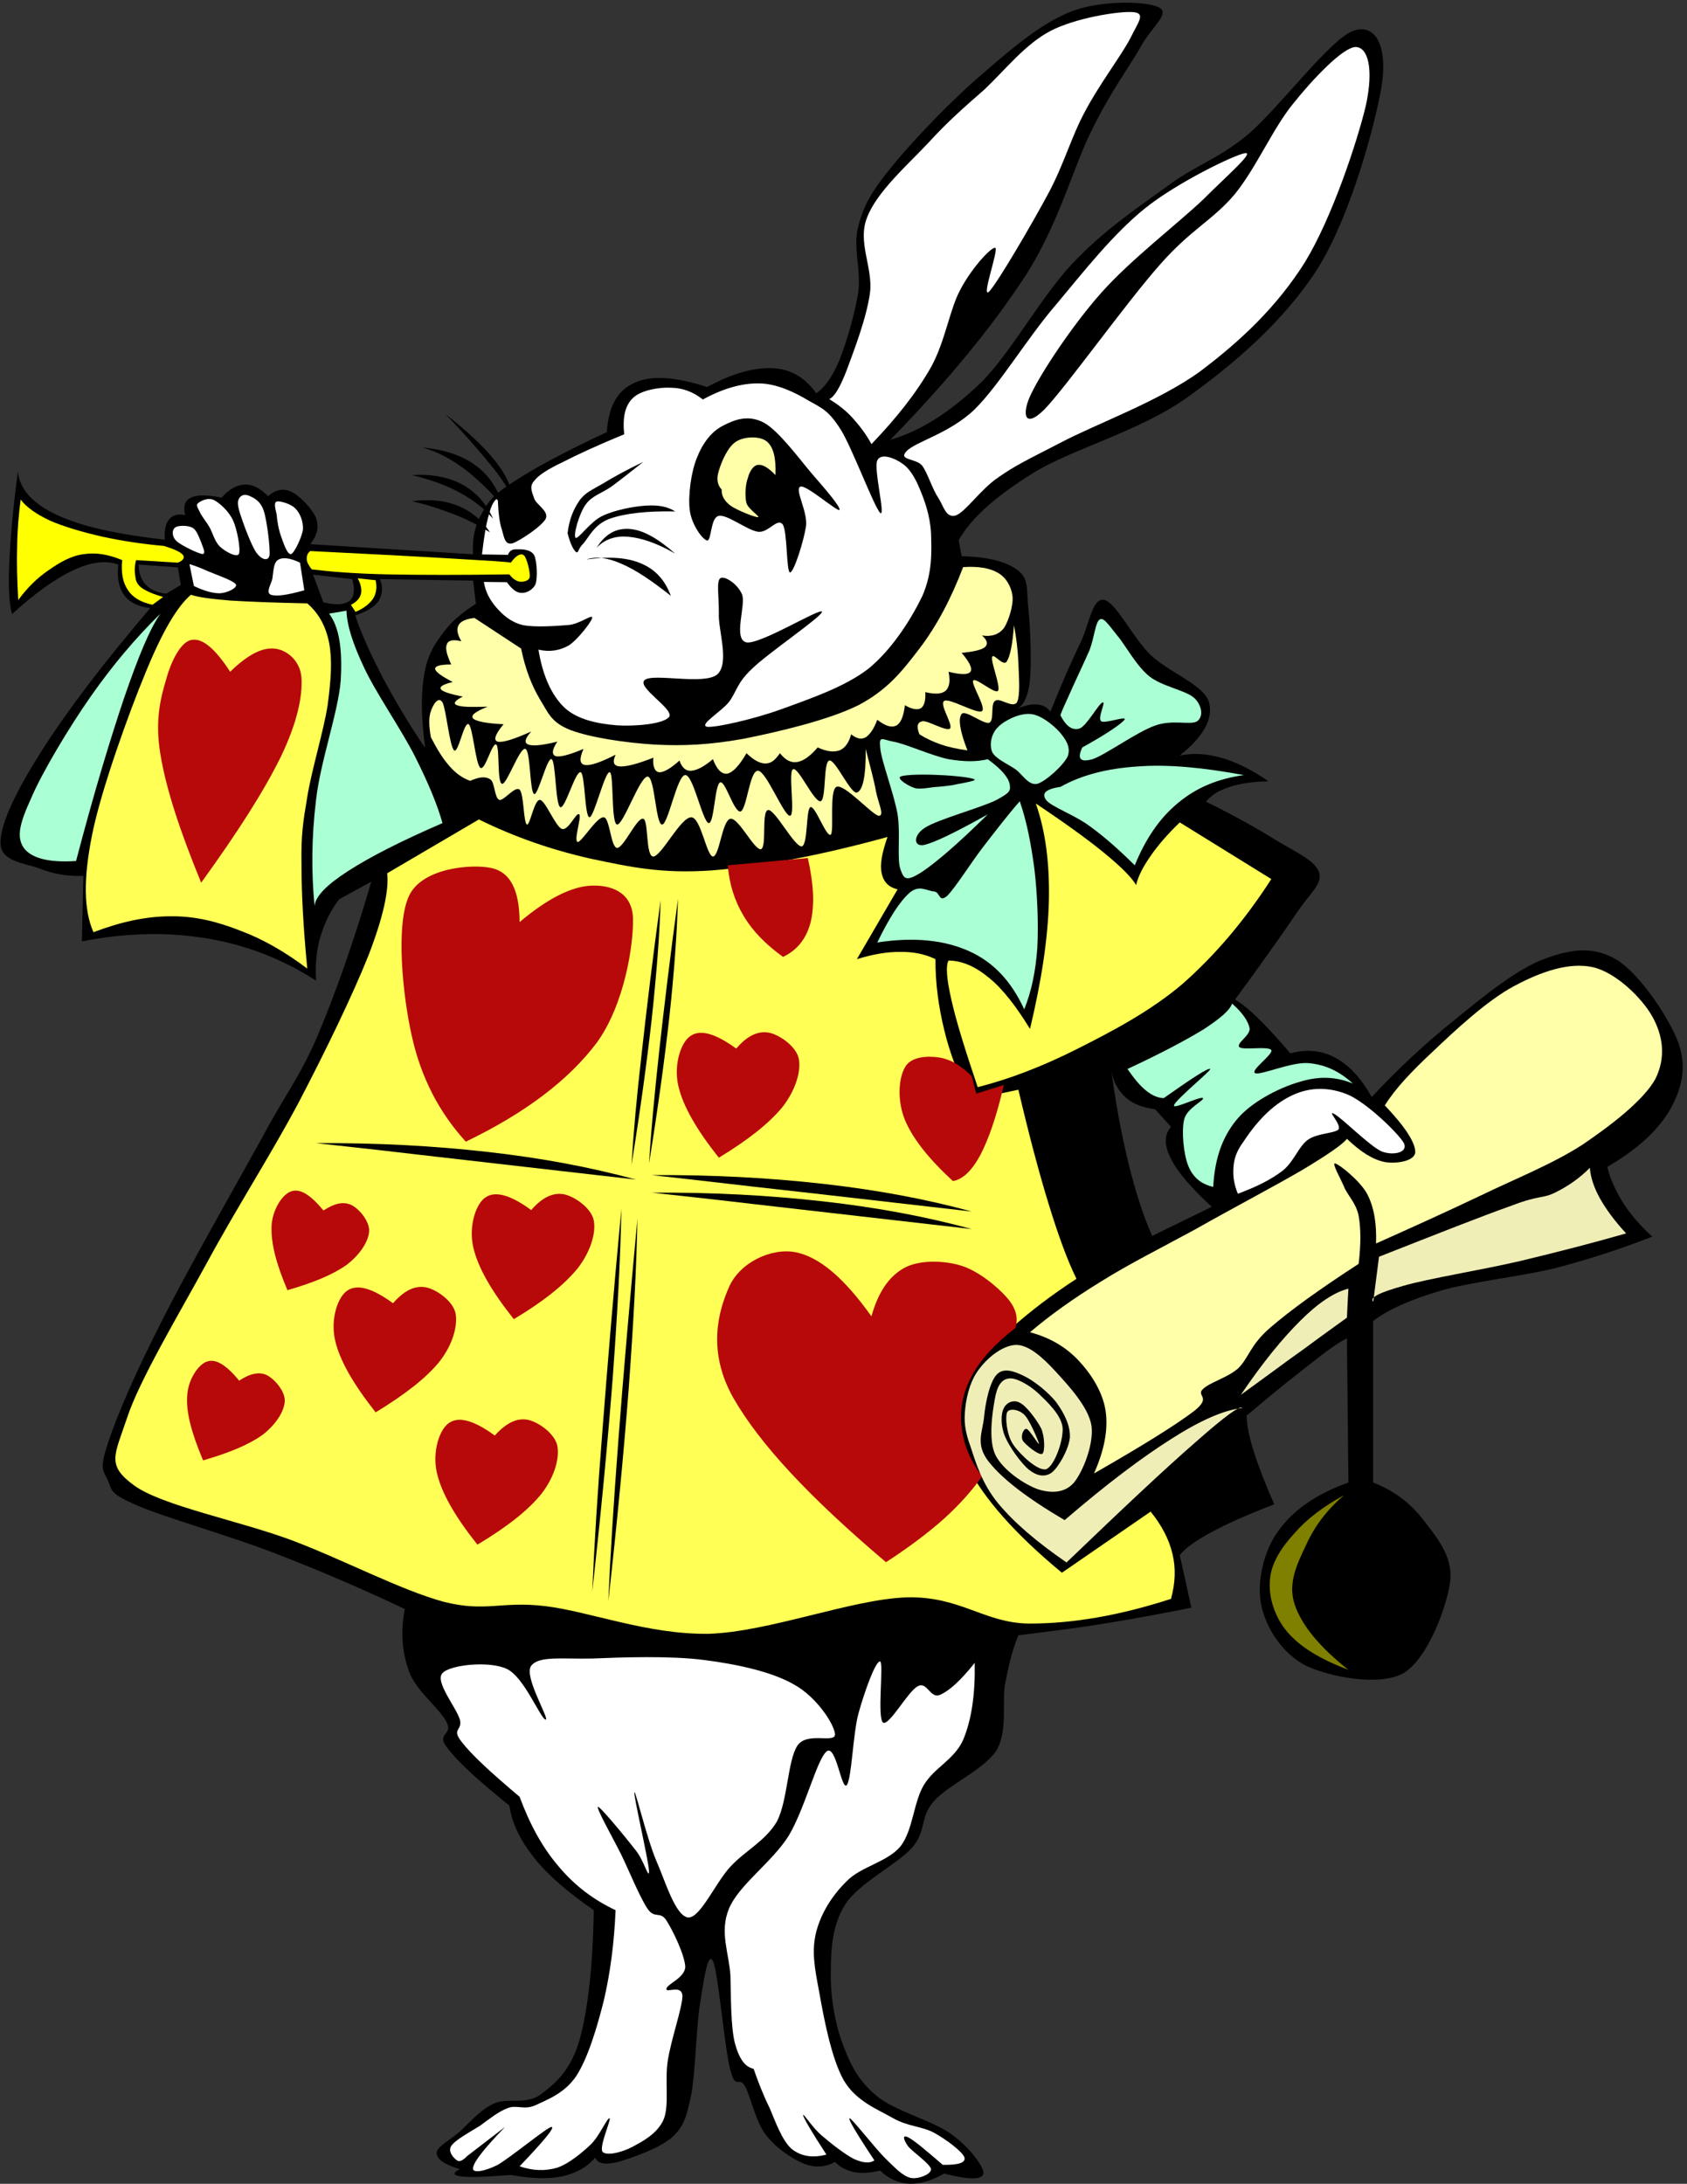 <?xml version="1.0" encoding="UTF-8"?><svg xmlns="http://www.w3.org/2000/svg" xmlns:xlink="http://www.w3.org/1999/xlink" height="582.9" preserveAspectRatio="xMidYMid meet" version="1.0" viewBox="-0.1 -0.7 450.5 582.9" width="450.5" zoomAndPan="magnify"><rect x="-0.1" y="-0.7" width="450.5" height="582.9" fill="#333333" stroke="none"/><g id="change1_8"><path d="m217.86 104.27c2.231-1.476 4.355-4.356 6.228-8.928 1.872-4.716 4.104-12.24 5.04-18.252 0.72-6.12-1.548-11.808 0-17.496 1.476-5.688 3.708-9.504 9.324-16.308 5.651-6.948 16.308-18 24.479-24.84 8.064-7.02 15.805-13.428 23.652-16.308 7.848-2.808 19.8-2.556 22.932-0.792 2.88 1.656-2.088 5.112-5.04 10.512-3.06 5.4-7.704 11.448-12.815 21.744-5.22 10.296-8.856 25.128-17.856 39.204-9.144 14.004-20.916 28.26-36.144 43.884 7.992-2.304 15.876-7.308 24.084-15.156 8.1-7.992 16.128-23.004 24.479-31.824 8.353-8.892 17.28-14.832 25.236-20.592 7.812-5.868 13.392-7.056 21.744-13.968 8.315-7.092 21.852-25.308 27.972-27.576 5.868-2.196 9.288 3.708 7.74 14.364-1.764 10.656-8.28 34.74-17.064 48.924-8.928 13.968-22.067 25.344-34.956 34.56-12.888 9.144-30.924 13.752-41.184 20.196-10.296 6.372-16.668 12.276-19.8 17.856l0.792 4.284c7.128 0.18 12.132 1.476 15.156 3.888 2.987 2.376 2.088 5.544 2.699 10.476 0.504 4.86 0.828 14.184 0.396 18.648-0.468 4.464-1.764 6.876-3.492 7.776 2.052-0.972 3.996-1.368 5.437-1.188 1.403 0.072 2.699 0.72 3.491 1.944 3.024-7.524 5.688-13.644 8.137-18.648 2.376-5.112 3.06-11.772 6.228-11.232 3.132 0.612 7.596 10.008 12.42 14.724 4.716 4.5 14.112 7.956 15.552 12.456 1.261 4.428-1.332 9.216-7.775 14.364 3.563-0.72 7.271-0.504 11.268 0.648 3.996 1.188 7.992 3.168 12.42 6.228-4.212 0.108-7.704 0.576-10.476 1.548-2.844 0.9-4.824 2.196-6.229 3.888 7.74 3.78 13.86 7.272 19.044 10.476 5.076 3.096 10.261 5.256 11.232 8.568 0.72 3.168-2.412 5.22-6.192 10.872-3.852 5.652-9.107 13.14-16.308 22.896 1.656 1.008 3.672 2.592 6.192 5.04 2.447 2.376 5.256 5.436 8.567 9.324 4.429-1.188 8.389-0.792 12.024 1.188 3.6 1.908 6.84 5.4 9.72 10.477 7.128-7.632 14.364-14.4 22.141-20.592 7.668-6.264 16.703-13.644 24.048-16.308 7.308-2.736 13.319-3.384 19.439 0.396 6.048 3.852 13.752 15.264 16.309 22.14 2.268 6.696 0.792 12.276-2.341 17.855-3.275 5.509-8.712 10.513-16.703 15.156 0.827 3.384 2.304 6.48 4.283 9.685 1.98 3.06 4.608 6.084 7.74 8.928-8.316 3.24-16.92 6.084-26.388 8.532-9.576 2.231-21.816 3.527-29.916 5.831-8.064 2.377-14.148 5.005-18.252 8.173v43.092c5.472 2.124 9.647 5.22 13.212 9.72 3.348 4.428 8.208 9.72 7.38 16.704-0.937 6.948-6.048 20.556-12.42 24.444-6.48 3.636-19.692 1.044-26.028-1.944-6.408-3.204-10.836-10.26-12.023-16.308-1.225-6.084 0.647-14.4 4.644-19.801 3.924-5.436 10.044-9.756 18.648-12.815l-0.396-38.448c-1.26 0.504-4.104 2.304-8.532 5.832-4.5 3.456-10.584 8.244-18.252 14.76 0.036 2.521 0.685 5.761 1.944 9.721 1.26 3.924 3.024 8.531 5.436 13.968-6.983 2.664-12.456 5.076-16.703 7.38-4.213 2.268-7.057 4.284-8.532 6.191l3.096 14.005c-7.884 1.62-15.552 2.987-23.292 4.248-7.812 1.296-15.3 2.159-22.896 3.132-1.477 3.42-2.521 7.632-3.528 12.779-0.937 5.076 0.756 12.564-2.304 17.893-3.276 5.147-12.925 9.252-16.704 13.572-3.853 4.283-1.908 7.775-5.832 12.42-4.068 4.536-14.185 9.396-17.856 15.155-3.708 5.832-3.852 12.456-3.888 19.044 0 6.372 1.296 13.5 3.492 19.009 2.052 5.363 4.104 9.216 8.928 13.212 4.752 3.888 15.012 6.552 19.8 10.08 4.788 3.42 8.712 8.676 8.568 10.512-0.396 1.692-3.853 1.692-10.512 0-3.385 1.908-6.48 2.808-9.288 2.7-2.881-0.145-5.473-1.261-7.776-3.492-2.736 0.612-4.932 0.792-6.984 0.396-2.052-0.432-3.743-1.296-5.075-2.735-2.592 1.476-5.437 1.656-8.532 0.396-3.204-1.367-7.488-4.284-10.08-7.775-2.628-3.528-3.924-9.973-5.436-12.816-1.656-2.88-2.448 1.26-3.889-4.248-1.584-5.616-3.239-26.244-4.68-29.124-1.404-2.88-2.52 5.58-3.492 11.628-0.936 6.048-1.188 17.964-2.304 24.084-1.296 5.832-1.836 8.244-5.076 11.269-3.456 3.023-10.836 5.544-14.364 6.588-3.491 0.828-5.508 0.576-6.191-1.152-2.196 2.628-5.221 4.212-8.929 5.04-3.852 0.756-8.243 0.576-13.607-0.396-6.588 0.504-10.944 0.684-13.212 0.396-2.269-0.288-2.448-0.936-0.396-1.944-4.14-1.26-6.155-2.628-6.191-4.247-0.145-1.62 3.275-3.349 5.832-5.473 2.556-2.268 5.615-6.048 9.323-7.74 3.673-1.728 8.46 0.36 12.42-2.34 3.853-2.88 7.992-6.191 10.477-14.364 2.34-8.388 3.636-19.764 3.888-34.955-6.876-4.788-12.132-9.217-15.912-13.969-3.779-4.788-5.939-9.216-6.624-13.968-8.46-6.768-13.896-11.808-16.704-15.552-2.88-3.78 1.656-3.24 0-6.588-1.691-3.601-8.243-8.46-10.079-13.608-1.872-5.112-2.305-10.548-1.152-16.704-11.232-5.328-22.572-10.224-34.561-14.832-12.06-4.716-29.412-9.54-36.9-12.815-7.416-3.204-6.624-3.924-7.776-6.588-1.368-2.916-2.34-3.097 0-10.116 2.34-7.164 7.056-18.145 14.004-31.824 6.876-13.788 20.053-36.792 27.181-49.716 6.947-12.924 9.828-15.696 14.76-27.072 4.824-11.484 9.612-24.984 14.364-41.184l-8.568 4.68c-2.412 3.132-3.96 6.444-5.04 10.08-1.116 3.6-1.368 7.488-1.152 11.664-9.071-5.832-18.684-9.54-29.124-11.268-10.548-1.764-21.492-1.548-33.408 0.792l0.396-17.496c-4.176 0.18-7.92-0.468-11.664-1.944-3.852-1.476-10.584-1.764-10.476-6.984 0.072-5.436 4.572-14.364 11.268-24.84 6.732-10.548 16.164-22.932 28.728-37.692-3.312-0.432-5.544-1.548-6.984-3.492-1.44-1.98-1.908-4.645-1.548-8.136-3.384-1.188-7.308-0.72-12.06 1.548-4.752 2.196-10.188 6.084-16.308 11.664-0.756-2.52-1.008-6.876-0.756-13.212 0.252-6.48 0.972-14.58 2.304-24.84 0.468 4.68 3.924 8.604 10.512 11.628 6.588 3.096 15.984 5.112 28.728 6.588-0.18-2.592 0.252-4.356 1.152-5.436 0.864-1.116 2.34-1.548 4.284-1.152-0.575-2.34-0.107-3.888 1.549-4.644 1.584-0.792 4.355-0.792 8.172 0 2.052-2.304 4.067-3.42 6.191-3.492 2.124-0.108 4.068 0.972 6.229 3.096 1.979-1.764 3.996-2.16 6.191-1.188 2.196 0.972 5.652 4.608 6.624 7.02 0.828 2.376 0.36 4.572-1.548 6.984l43.488 2.7c-0.288-4.068 0.432-7.596 2.304-10.872 1.765-3.24 2.952-4.968 8.568-8.532 5.616-3.672 13.716-8.028 24.84-13.212 0.432-6.912 2.844-11.124 7.38-13.176 4.5-2.052 10.872-1.62 19.404 1.152 6.768-3.708 12.6-5.256 17.496-5.04 4.893 0.246 8.637 2.478 11.625 6.69zm-116.5 49.608l24.876 0.396 0.756 6.192c-3.924 2.448-6.984 5.112-9.324 8.532-2.483 3.312-3.888 6.192-4.644 11.268-0.756 5.004-0.576 11.124 0.396 18.648-4.536-6.624-8.063-12.708-11.268-18.648-3.061-5.976-5.652-11.412-7.38-16.704 3.096-1.044 5.04-2.196 6.228-3.852 1.008-1.656 1.261-3.6 0.36-5.832zm-7.38 0c0.756 2.844 0.504 4.788-0.756 5.832-1.368 0.972-3.601 1.188-6.984 0.36l-2.736-7.38c3.492 0.396 6.984 0.792 10.476 1.188zm-57.06-3.888l10.477 0.756 0.792 4.68-3.889 2.34c-2.412-0.252-4.176-1.08-5.436-2.34-1.26-1.332-1.908-3.096-1.944-5.436zm259.78 135.32c0.611 3.024 1.908 5.22 3.888 6.984 1.908 1.728 4.5 2.628 7.776 3.096l4.248 4.68c-1.872 2.124-1.872 4.969 0 8.532 1.764 3.601 5.436 7.776 10.872 12.816l-15.912 7.775c-2.412-5.508-4.393-11.628-6.229-19.044-1.835-7.451-3.383-15.551-4.643-24.839z" fill="inherit" fill-rule="evenodd"/></g><g id="change2_1"><path d="m128.61 147.29c0.54-4.68 1.116-8.244 1.872-10.692 0.647-2.592 1.476-3.888 2.34-4.284 0.145 3.744 0.432 6.408 1.152 8.532 0.576 2.016 0.792 3.924 2.735 3.492 1.944-0.612 7.885-4.572 8.929-6.588 0.899-2.052-2.628-3.816-3.097-5.436-0.575-1.728-1.367-3.132 0-4.644 1.225-1.62 3.672-3.132 7.74-5.076 4.068-2.088 9.324-4.5 16.308-7.38-0.468-4.392 0.181-7.668 2.341-9.684 2.052-2.052 6.947-2.916 10.115-2.736 3.097 0.036 5.94 1.08 8.532 3.132 5.4-2.916 10.404-4.392 15.156-4.284 4.644 0.072 9.504 2.412 13.176 4.644 3.636 2.016 5.328 2.664 8.568 7.776 3.096 5.076 8.855 20.556 10.476 22.14 1.512 1.26-1.8-11.772-0.792-13.968 0.936-2.16 4.716-0.612 6.624 0.756 1.8 1.152 3.348 3.492 4.644 6.624 1.296 3.06 2.845 7.2 3.097 12.024 0.144 4.896 0.396 10.512-2.305 16.704-2.916 6.084-8.027 14.22-14.363 19.404-6.408 5.004-16.128 8.208-23.328 10.872-7.308 2.628-17.424 4.932-19.8 4.68-2.304-0.504 3.708-3.96 5.832-6.624 2.016-2.628 2.016-5.004 6.228-8.928 4.177-4.104 18.756-13.968 18.612-15.156-0.324-1.188-16.632 8.892-20.196 8.172-3.636-0.9-0.036-9.9-1.151-12.816-1.261-2.952-4.824-5.076-5.832-4.284-1.044 0.864-0.324 4.896-0.36 9.324-0.252 4.32 2.952 13.176-0.396 16.308-3.492 2.988-17.244-0.432-19.44 1.548-2.088 1.908 7.704 7.596 6.624 9.72-1.332 2.016-9.288 2.664-14.004 2.34-4.824-0.396-10.404-1.404-13.968-4.68-3.492-3.348-5.868-8.568-6.984-15.516 3.024 0.684 5.688 0.252 8.136-1.152 2.376-1.548 6.12-6.408 6.229-7.38-0.036-1.008-3.132 1.584-6.229 1.944-3.24 0.252-9.18 0.72-12.42 0-3.275-0.828-5.328-2.808-6.983-4.68-1.729-2.016-2.881-4.14-3.313-6.804l6.156 0.072c1.224 1.728 2.483 2.808 3.78 2.844 1.331 0.144 3.132-0.756 3.852-2.304 0.612-1.8 0.396-6.192-0.36-7.776-0.972-1.62-3.456-1.584-4.68-1.548-1.224-0.072-1.944 0.468-2.304 1.476-2.305-0.036-4.609-0.072-6.949-0.108z" fill="#fff"/></g><g id="change1_9"><path d="m188.73 143.58c-1.368-0.36-4.212-4.428-4.645-8.172-0.468-3.816 0.36-10.188 1.944-13.968 1.512-3.852 3.888-7.02 6.984-8.532 3.06-1.62 6.731-2.988 10.872-0.792 3.924 2.124 9.396 9.576 12.815 13.608 3.42 3.924 7.776 8.964 7.38 9.684-0.54 0.576-9.071-6.948-10.476-6.192-1.548 0.756 1.979 6.516 1.548 10.476-0.576 3.852-3.204 12.348-4.284 12.42-1.008-0.18-0.684-10.98-1.943-12.816-1.477-1.908-3.816 2.304-6.589 1.944-2.916-0.396-8.208-4.68-10.476-4.248-2.301 0.432-1.906 6.696-3.13 6.588z" fill="inherit" fill-rule="evenodd"/></g><g id="change3_1"><path d="m192.62 129.97c-1.188-1.224-1.439-2.952-0.756-5.04 0.648-2.232 2.376-6.444 4.644-7.776 2.124-1.368 6.337-1.548 8.173 0 1.764 1.44 2.483 4.428 2.304 8.964-1.908-2.016-3.456-2.88-4.645-2.736-1.26 0.108-2.268 1.728-2.735 3.492-0.648 1.764-0.828 4.716-0.396 6.624 0.433 1.692 3.744 3.672 3.132 3.852-0.863 0.036-5.688-1.872-7.38-3.096-1.621-1.224-2.448-2.7-2.341-4.284z" fill="#ffa"/></g><g fill-rule="evenodd" id="change1_11"><path d="m151.47 141.64c0.396-3.564 1.548-6.372 3.06-8.568 1.476-2.232 3.384-2.952 6.264-4.644 2.916-1.764 6.408-3.708 10.872-5.832-3.168 2.484-5.903 4.68-8.496 6.588-2.664 1.836-5.22 2.448-6.84 4.752-1.728 2.268-3.456 8.352-2.7 8.928 0.685 0.396 3.996-4.428 7.164-5.868 3.097-1.512 8.316-2.556 11.628-2.736 3.204-0.216 5.797 0.252 7.776 1.548-7.632-0.144-13.32 0.504-17.46 1.944-4.104 1.476-5.616 4.968-7.02 6.588-1.584 1.512-1.261 2.664-1.944 2.34-0.685-0.504-1.548-2.088-2.304-5.04z" fill="inherit"/><path d="m159.21 145.52c2.088-2.196 4.896-3.276 8.425-2.952 3.527 0.288 7.668 1.692 12.563 4.5-4.752-4.176-8.748-6.372-12.276-6.588-3.564-0.216-6.371 1.332-8.712 5.04z" fill="inherit"/><path d="m156.51 148.62c6.155-0.828 10.943-0.54 14.76 1.152 3.815 1.656 6.228 4.464 7.775 8.568-5.184-4.104-9.359-6.912-13.212-8.568-3.815-1.692-6.876-1.98-9.323-1.152z" fill="inherit"/><path d="m136.78 132.42c-0.216-2.988-1.62-6.3-4.644-10.08s-7.38-7.92-13.212-12.42c5.363 5.544 9.323 10.152 12.42 13.968 2.988 3.744 4.753 6.588 5.436 8.532z" fill="inherit"/><path d="m134.3 134.54c-1.403-4.716-3.779-8.388-7.416-11.016-3.636-2.7-8.388-4.248-14.256-4.788 3.672 0.972 7.164 2.736 10.872 5.436 3.564 2.628 7.164 6.084 10.8 10.368z" fill="inherit"/><path d="m131.6 137.78c-1.944-4.212-4.717-7.272-8.316-9.18-3.672-1.979-8.1-2.808-13.428-2.484 4.968 1.152 9.107 2.664 12.815 4.68 3.673 1.98 6.517 4.212 8.929 6.984z" fill="inherit"/><path d="m130.74 141.38c-2.304-3.492-5.184-5.688-8.64-7.128-3.528-1.368-7.488-1.8-12.168-1.152 3.995 0.864 7.739 2.16 11.231 3.492 3.493 1.296 6.589 3.024 9.577 4.788z" fill="inherit"/></g><g fill="#fff" id="change2_2"><path d="m221.35 105.82c1.332-0.576 2.844-2.988 4.68-7.776 1.764-4.824 5.256-13.716 6.191-20.556 0.864-6.804-3.456-13.536-0.756-20.196 2.592-6.804 10.944-14.112 16.309-19.836 5.292-5.796 9.504-9.432 15.119-14.364 5.437-5.148 10.765-11.988 17.496-15.516 6.66-3.492 18.396-5.364 22.141-5.04 3.384 0.324 1.403 2.52-0.792 6.984-2.305 4.464-8.353 12.42-12.024 19.404-3.708 6.804-5.472 13.68-9.72 21.744-4.356 8.136-13.5 23.796-15.912 26.424-2.412 2.34 2.736-11.592 1.548-11.664-1.332 0-6.516 5.832-9.324 11.268-2.844 5.292-3.96 13.644-7.775 20.592-3.96 6.948-9.216 13.572-15.912 20.556-1.477-2.736-3.204-4.932-5.04-6.984-1.874-2.088-3.998-3.636-6.229-5.04z" fill="inherit"/><path d="m241.94 119.78c2.34-2.592 11.483-4.716 18.252-11.232 6.695-6.66 14.04-19.044 21.744-27.972 7.56-9.036 15.228-18.828 23.688-25.632 8.46-6.84 24.048-14.4 26.784-14.76 2.556-0.36-4.896 6.048-11.269 12.42-6.588 6.264-19.439 16.128-27.18 24.876-7.776 8.748-16.056 21.384-18.612 26.784-2.628 5.184-2.159 9.9 3.492 4.284 5.76-5.976 21.996-28.692 30.672-38.448 8.425-9.648 14.185-11.916 20.196-19.044 5.868-7.344 10.116-17.496 15.516-24.084 5.328-6.696 13.393-15.12 16.704-15.12 3.313 0.072 4.824 5.796 2.736 15.516-2.268 9.576-9 29.988-16.308 41.94-7.452 11.844-17.101 20.952-27.973 29.124-11.088 8.064-28.188 14.184-37.296 19.044-9.072 4.68-11.988 6.012-16.668 9.288-4.752 3.24-8.604 9.108-11.268 10.116-2.7 0.792-3.24-2.484-4.681-4.68-1.584-2.34-2.808-6.48-4.248-8.532-1.545-2.088-6.585-1.44-4.281-3.888z" fill="inherit"/><path d="m332.01 303.96c4.177-6.336 8.532-10.296 13.212-12.42 4.645-2.125 9.757-2.125 14.761 0 4.968 2.195 13.176 10.115 14.76 12.779 1.368 2.557-2.664 3.528-5.832 2.341-3.168-1.332-10.872-9.181-12.816-10.08-1.907-0.973 2.232 2.987 1.188 4.248-1.296 1.044-5.688 0.936-8.172 2.735-2.484 1.836-3.564 5.616-6.588 8.137-3.168 2.447-7.093 4.392-12.061 6.228-1.116-2.628-1.368-5.04-1.151-7.38 0.215-2.448 1.115-4.464 2.699-6.588z" fill="inherit"/><path d="m260.19 443.14c0.144 8.316-0.792 15.048-3.097 20.592-2.447 5.364-7.668 7.309-10.512 12.061-2.771 4.716-2.844 11.916-6.192 16.308-3.527 4.248-10.584 5.4-14.363 9.288-3.924 3.852-6.876 8.568-8.172 13.608-1.225 5.004-0.504 9.144 0.792 15.911 1.188 6.732 3.24 17.82 6.588 23.688 3.312 5.616 9.107 7.74 13.212 10.116 3.996 2.231 7.668 2.124 10.872 3.852 3.132 1.692 7.739 5.148 8.136 6.624 0.324 1.368-1.512 2.017-5.796 1.944-4.68-4.032-7.74-6.624-9.324-7.38-1.584-0.756-1.116 0.72 0 2.34 1.008 1.404 5.94 4.716 6.192 6.191 0.071 1.404-3.492 2.736-5.437 2.341-2.052-0.504-3.924-2.412-6.588-5.04-2.844-2.736-9.144-10.944-9.72-10.872-0.504 0.036 1.656 3.779 6.624 11.231-1.332 0.9-3.096 0.648-5.437-0.359-2.376-1.188-6.335-4.284-8.567-6.229-2.448-1.979-5.148-6.336-5.04-5.436 0.216 0.828 2.196 4.319 6.228 10.476-3.708 0.973-6.768 0.504-9.323-1.548-2.521-2.232-4.284-7.2-5.832-10.872-1.765-3.564-3.097-7.056-4.284-10.476-2.412-0.504-3.96-2.881-5.04-6.984-1.044-4.284-1.008-11.808-1.152-17.856-0.359-6.084-2.987-11.628-0.396-17.892 2.628-6.336 11.448-12.348 15.912-19.404 4.284-7.056 7.523-20.268 10.115-22.535 2.557-2.232 3.996 10.476 5.437 8.964 1.332-1.836 1.62-13.464 3.096-19.044 1.548-5.652 4.608-14.292 5.832-13.969 0.972 0.504-0.864 15.013 0.756 16.309 1.692 0.936 6.696-8.46 9.324-9.721 2.448-1.331 3.276 3.385 5.832 2.341 2.556-1.08 5.616-3.889 9.324-8.568z" fill="inherit"/><path d="m124.65 574.79l10.116-7.776c-5.4 5.616-8.244 9.108-8.532 10.872-0.432 1.62 3.06 1.044 6.588-0.756 3.456-1.98 13.284-10.116 14.364-10.116 0.972 0.072-1.872 3.528-8.532 10.512 3.564 1.225 6.876 1.296 10.08 0.36 3.168-1.116 6.516-3.924 8.928-6.192 2.376-2.304 4.428-7.271 5.04-6.983 0.433 0.324-2.844 7.56-1.908 8.928 1.009 1.152 4.933 0.252 7.74-1.188 2.736-1.439 6.84-3.527 8.568-7.38 1.62-3.924 0.252-10.476 1.151-15.912 0.9-5.615 3.816-13.896 3.889-17.063-0.145-3.276-4.393-0.685-4.284-1.944 0.216-1.368 4.86-2.844 5.04-5.832-0.145-3.204-3.313-9.756-5.04-12.42-1.692-2.628-3.096-0.288-5.04-3.132-2.088-3.096-4.788-9.828-6.984-14.364-2.304-4.607-6.876-12.672-6.228-12.815 0.54-0.181 7.848 8.712 10.116 11.664 2.231 2.808 3.491 7.991 3.491 5.436-0.071-2.628-4.283-20.592-3.888-20.988 0.288-0.468 3.384 12.564 5.832 18.252 2.448 5.58 5.112 14.797 8.532 15.156 3.24 0.145 7.271-9.288 11.268-13.571 3.996-4.32 9.288-6.769 12.42-12.061 2.881-5.58 2.845-16.2 5.437-20.196 2.592-3.924 10.116-0.468 10.08-3.096-0.288-2.808-4.933-9.9-10.872-13.212-5.868-3.42-15.084-5.436-24.048-6.588-9.181-1.188-22.068-0.72-29.916-0.396-7.849 0.181-14.256-0.792-16.309 1.944-2.088 2.7 4.896 14.148 3.889 14.364-1.296 0.036-5.761-11.484-10.477-13.572-4.68-2.16-15.048-1.08-17.1 1.152-2.16 2.231 3.78 9.288 4.644 12.42 0.756 2.987-2.304 2.34 0.396 5.832 2.628 3.456 7.812 8.244 15.552 14.76 2.772 7.452 6.084 13.536 10.476 18.648 4.284 5.111 9.288 8.855 15.156 11.628-0.359 8.64-1.404 16.668-3.132 24.084-1.872 7.416-4.284 15.443-7.38 20.195-3.168 4.681-7.813 6.3-10.872 7.776-3.06 1.368-5.004-0.18-7.38 0.756-2.484 0.9-4.896 2.88-7.38 4.68-2.7 1.692-6.624 3.78-7.74 5.437-1.008 1.548 0.756 3.348 1.548 3.852 0.65 0.464 1.549 0.033 2.701-1.155z" fill="inherit"/><path d="m53.623 144.05c-0.54-1.224-1.188-3.312-2.34-3.888-1.188-0.684-3.996-0.684-4.68 0-0.756 0.576-0.9 2.268 0.396 3.528 1.188 1.152 5.832 3.384 6.984 3.492 1.044-0.108 0-1.944-0.36-3.132z" fill="inherit"/><path d="m53.228 135.91c-0.576-1.188-1.08-1.836-0.396-2.34 0.648-0.54 2.628-1.62 4.284-0.756 1.512 0.828 3.888 2.916 5.04 5.436 1.08 2.376 2.052 7.668 1.548 8.928-0.684 1.044-3.708-0.72-5.04-1.944-1.368-1.296-1.908-3.456-2.735-5.076-0.974-1.692-2.198-3.06-2.701-4.248z" fill="inherit"/><path d="m63.703 132.42c0.468-0.936 1.477-1.296 2.736-0.792 1.044 0.504 2.88 1.152 3.852 3.888 0.9 2.592 1.8 10.116 1.584 12.024-0.396 1.764-2.268 1.044-3.527-0.756-1.332-1.872-3.492-7.74-4.248-10.116-0.792-2.521-0.829-3.384-0.397-4.248z" fill="inherit"/><path d="m73.783 133.18c0.756-0.252 3.888 0.576 5.076 1.944 1.224 1.26 2.016 3.348 1.944 5.436-0.217 1.98-2.232 6.228-3.133 6.624-1.044 0.324-2.088-2.988-2.699-4.68-0.685-1.872-1.08-4.284-1.188-5.832-0.36-1.729-0.828-3.168 0-3.492z" fill="inherit"/></g><g fill="#ffa" id="change3_3"><path d="m126.6 164.24l12.456 8.172c1.115 5.472 2.844 9.9 5.039 13.572 2.196 3.528 2.916 6.12 8.137 8.172 5.184 1.98 14.688 3.42 22.536 3.888 7.596 0.396 14.651 0.072 23.688-1.548 9.18-1.836 22.645-4.968 30.672-8.964 7.776-4.104 11.592-8.964 16.308-15.12 4.717-6.192 8.46-13.392 11.664-21.744 3.996-0.252 7.057 0.216 9.324 1.548 2.196 1.296 3.528 3.636 3.853 6.192 0.287 2.448-1.08 6.732-2.305 8.568-1.368 1.692-3.312 2.34-5.832 1.944 1.44 1.332 1.656 2.268 0.792 3.096-0.899 0.756-3.023 1.224-6.228 1.548 2.124 2.484 2.952 4.212 2.34 5.04s-2.556 0.828-5.832 0c0.468 2.52 0.252 4.068-0.792 5.076-1.08 0.9-2.844 0.972-5.436 0.36 0.144 2.232-0.288 3.708-1.152 4.284-0.9 0.54-2.376 0.324-4.284-0.792-0.36 2.988-1.08 4.752-2.304 5.436-1.332 0.612-2.88 0.144-5.076-1.548-0.9 2.448-1.98 3.96-3.096 4.68-1.261 0.684-2.412 0.324-3.889-0.792-0.575 2.232-1.655 3.708-3.096 4.284-1.584 0.54-3.384 0.324-5.832-0.792-1.979 2.304-3.744 3.6-5.436 3.888-1.8 0.288-3.168-0.54-4.645-2.34-1.224 1.764-2.34 2.772-3.888 2.736-1.476 0.036-3.204-0.972-5.04-2.736-1.944 3.348-3.636 5.112-5.076 5.436-1.548 0.252-2.844-1.08-3.888-3.852-2.448 2.052-4.248 2.952-5.796 3.096-1.512 0.108-2.556-0.936-3.132-2.736-2.412 2.196-4.356 3.24-5.437 3.132-1.116-0.144-1.764-1.44-1.548-3.888-4.355 1.728-7.2 2.412-8.928 2.34-1.765-0.144-2.017-1.188-1.152-3.132-4.104 2.088-6.696 2.952-8.172 2.736-1.512-0.252-1.512-1.728-0.396-4.284-3.708 1.584-6.301 2.232-7.381 1.944-1.115-0.36-1.115-1.656 0.396-3.888-4.068 1.008-6.516 1.224-7.74 0.792-1.188-0.468-0.936-1.584 0.756-3.492-4.716 2.124-7.739 3.024-8.928 2.7-1.224-0.324-0.756-1.872 1.548-4.644-4.788-0.216-7.452-0.828-8.136-1.548-0.72-0.792 0.576-1.836 3.888-3.132-4.428 0.108-7.02 0.108-8.172-0.396-1.188-0.396-0.54-1.296 1.548-2.304-3.492-0.684-5.436-1.332-5.832-1.944-0.504-0.684 0.54-1.332 3.132-1.944-3.096-1.62-4.607-2.736-4.68-3.492-0.107-0.792 1.368-1.188 4.284-1.188-1.224-2.628-1.656-4.392-1.152-5.436 0.396-1.044 1.729-1.296 3.853-0.756-1.08-1.872-1.332-3.204-0.756-4.284 0.578-1.044 1.946-1.692 4.251-1.944z" fill="inherit"/><path d="m114.97 196.1c-0.576-3.096-0.576-5.472 0-6.984 0.539-1.656 1.943-4.104 3.096-2.34 0.972 1.836 1.872 11.664 3.096 12.816 1.152 0.9 2.628-7.812 3.888-6.984 1.116 0.72 1.836 10.656 3.133 11.628 1.296 0.9 3.132-6.948 4.248-6.192 0.972 0.72 0.144 10.188 1.548 10.476 1.296 0.18 4.716-9.864 6.228-9.324 1.404 0.54 1.116 11.412 2.34 12.06 1.08 0.324 3.456-9.864 4.645-9.324 1.151 0.468 1.008 12.24 2.34 12.816 1.296 0.54 4.032-9.792 5.436-9.324 1.188 0.468 1.044 11.88 2.341 12.024 1.26-0.036 4.14-12.42 5.436-12.024 1.116 0.324 0.288 13.68 1.944 13.968 1.728 0.036 6.012-12.708 8.136-12.816 1.979 0.036 2.124 12.78 3.888 12.816 1.656-0.108 3.996-13.212 6.192-13.212 2.124-0.072 4.572 12.348 6.228 12.816 1.513 0.252 1.62-10.404 3.097-10.872 1.403-0.468 3.672 8.136 5.436 7.776 1.692-0.612 2.412-11.088 4.68-10.872 2.232 0.144 6.841 12.06 8.532 12.024 1.477-0.18-0.576-11.772 0.792-12.42 1.404-0.756 5.616 8.892 7.38 8.532 1.548-0.576 0.648-10.404 2.305-10.872 1.62-0.36 5.651 8.928 7.379 8.568 1.585-0.612 2.412-4.356 2.341-11.664 1.151 4.536 2.195 8.244 2.735 11.268 0.54 2.988 2.412 6.624 0.756 6.588-1.836-0.288-9.107-8.568-11.268-7.74-2.052 0.9-0.576 11.736-1.548 12.78-1.224 0.756-4.14-7.848-5.436-7.344-1.225 0.54-0.612 10.188-2.34 10.476-1.98 0.036-7.093-9.864-8.929-9.72-1.908 0.216-0.288 9.864-1.943 10.476-1.801 0.252-5.94-8.424-8.137-8.136-2.231 0.36-2.916 10.008-4.68 10.08-1.728-0.18-3.24-10.476-5.796-10.476-2.844 0-7.884 10.296-10.116 10.476-2.124 0.036-1.224-9.756-2.7-10.08-1.691-0.468-5.22 7.812-6.983 7.776-1.692-0.144-1.944-7.956-3.528-8.172-1.872-0.252-5.868 6.624-6.984 6.588-1.188-0.252 1.116-6.732 0.396-7.38-0.828-0.684-2.844 4.5-4.645 3.888-1.764-0.72-4.355-7.56-5.832-7.74-1.548-0.144-2.663 6.912-3.491 6.588-0.937-0.576-0.792-8.172-1.944-9.324-1.296-1.044-4.176 3.06-5.436 2.736-1.297-0.54-1.152-4.572-2.341-5.436-1.332-0.936-3.096-0.684-5.436 0.36-1.944-0.72-3.708-1.872-5.437-3.852-1.803-1.98-3.387-4.572-5.042-7.776z" fill="inherit"/><path d="m245.43 195.31c-0.827-2.088-0.611-3.204 0.792-3.492 1.404-0.288 6.265 2.772 7.381 1.944 0.863-1.08-2.988-6.552-1.549-7.38 1.404-0.828 8.748 3.6 10.08 2.736 1.188-0.972-3.023-7.308-2.34-8.172 0.685-0.9 5.76 3.708 6.624 2.736 0.756-1.116-1.944-7.668-1.584-8.964 0.288-1.368 2.88 2.592 3.888 1.188 0.937-1.44 1.584-4.68 1.944-9.72 0.648 3.348 1.044 6.624 1.188 10.116 0.107 3.42 0.575 8.676-0.396 10.476-1.152 1.692-4.572-1.404-5.832-0.396-1.296 0.828-0.144 5.22-1.548 5.832-1.548 0.504-6.408-3.564-7.38-2.34-0.973 1.224-0.504 4.464 1.548 9.72-2.521-0.36-4.896-0.828-6.984-1.548-2.232-0.756-4.032-1.62-5.832-2.736z" fill="inherit"/></g><g id="change4_1"><path d="m263.68 201.94c-2.808 0.72-6.3 0.72-10.476 0-4.392-0.864-11.628-4.176-14.76-4.68-3.024-0.576-3.816-1.728-3.492 1.548 0.18 3.276 3.672 12.276 4.644 17.856 0.828 5.436-0.252 12.024 0.792 14.76 0.937 2.628 1.549 3.168 5.437 0.792 3.888-2.556 9.792-7.596 17.855-15.552-8.64 4.824-14.327 7.596-17.063 8.172-2.808 0.54-2.916-2.628 0.36-4.644 3.312-2.16 15.119-5.364 19.044-7.38 3.672-1.98 3.815-2.484 3.491-4.284-0.396-1.836-2.34-4.032-5.832-6.588z" fill="#aaffd4"/></g><g id="change1_10"><path d="m260.19 207.37c-0.648-0.54-5.977-1.08-9.324-1.188-3.528-0.216-9.288-0.18-10.477 0.396-1.115 0.54 2.124 2.592 3.889 3.096 1.656 0.396 4.5-0.324 6.191-0.36 1.62-0.144 1.765-0.18 3.492-0.396 1.621-0.36 6.661-1.152 6.229-1.548z" fill="inherit" fill-rule="evenodd"/></g><g fill="#aaffd4" id="change4_4"><path d="m264.84 199.99c-0.792-1.944-0.216-4.932 1.584-6.624 1.692-1.764 5.652-3.708 8.532-3.492 2.736 0.144 5.976 2.772 7.775 4.68 1.656 1.908 3.204 4.104 2.305 6.588-1.044 2.34-5.832 6.696-8.136 7.38-2.412 0.468-3.853-2.448-5.832-3.888-2.16-1.476-5.4-2.844-6.228-4.644z" fill="inherit"/><path d="m283.09 190.27c-0.036-0.216 0.612-1.764 1.944-4.644 1.332-3.096 4.248-9.216 5.832-12.816 1.332-3.6 1.548-7.524 2.735-8.172 1.08-0.648 2.484 1.656 4.645 4.284 2.16 2.52 5.004 7.992 8.532 10.872 3.456 2.772 9.792 3.744 12.06 5.832 2.052 1.944 2.484 4.932 0.756 6.192-1.764 1.116-6.66-0.54-11.231 1.152-4.824 1.656-13.356 7.884-16.704 8.964-3.313 0.936-4.176-0.108-2.736-3.132 6.696-3.708 10.404-6.3 11.269-7.38 0.756-1.188-5.257 1.116-6.229 0.396-1.08-0.936 1.368-5.256 0.396-5.04-1.116 0.36-4.248 6.3-6.192 6.984-1.981 0.54-3.529-0.576-5.077-3.492z" fill="inherit"/><path d="m283.09 209.32c5.616-3.132 12.349-4.896 20.592-5.436 8.208-0.612 17.532 0.288 28.368 2.304-6.84 0.936-12.672 3.348-17.496 7.38-4.932 4.032-8.676 9.504-11.628 16.704-4.14-4.104-8.063-7.596-12.06-10.476-3.996-2.988-10.368-5.22-11.628-6.984s-0.108-2.88 3.852-3.492z" fill="inherit"/><path d="m272.22 213.17c1.872 5.4 2.988 11.268 3.889 17.892 0.792 6.624 1.151 14.904 0.792 21.348-0.469 6.336-1.584 11.592-3.492 16.308-3.384-7.416-8.172-12.6-14.761-15.552-6.623-2.952-14.651-3.816-24.479-2.304 3.204-6.588 6.012-10.944 8.568-13.212 2.556-2.304 4.752-0.54 6.588-0.396 1.691 0.108 1.188 3.096 3.492 1.188 2.195-2.16 6.407-8.928 9.72-13.212 3.275-4.212 6.371-8.28 9.683-12.06z" fill="inherit"/></g><g id="change5_2"><path d="m50.888 158.05c1.8 0.648 5.292 1.116 10.476 1.548 5.22 0.324 11.988 0.576 20.592 0.756 2.952 2.556 4.896 5.868 5.832 10.512 0.864 4.608 0.54 9.648-0.396 16.668-1.08 6.948-4.284 17.28-5.437 24.48-1.188 7.02-1.656 10.152-1.548 17.856 0 7.668 0.468 16.848 1.548 27.972-5.868-4.428-11.771-7.848-17.855-10.116-6.192-2.448-12.132-3.924-18.648-3.852-6.624 0-13.356 1.512-20.592 4.248-2.628-5.904-2.7-14.4-0.36-26.028 2.34-11.808 9.864-32.688 14.364-43.488 4.427-10.8 8.387-17.461 12.024-20.556z" fill="#ffff56"/></g><g id="change6_2"><path d="m53.623 234.91c-5.688-13.824-9.36-25.02-10.872-34.164-1.548-9.18 0.036-15.12 1.548-20.196 1.404-5.148 4.104-10.26 6.984-10.476 2.844-0.36 6.156 2.484 10.08 8.532 4.572-4.464 8.46-6.48 11.664-6.192 3.132 0.18 7.02 2.952 7.38 7.776 0.288 4.86-1.008 11.664-5.436 20.952-4.535 9.252-11.556 20.232-21.348 33.768z" fill="#b70909" fill-rule="evenodd"/></g><g fill="#fff" id="change2_3"><path d="m50.491 149.88l1.188 5.832c2.735 1.332 5.111 1.98 6.983 1.944 1.944-0.108 4.608-1.404 4.248-2.34-0.576-1.008-5.292-2.628-7.344-3.492-2.087-0.936-3.779-1.584-5.075-1.944z" fill="inherit"/><path d="m80.012 149.48l1.151 7.38c-4.607 1.296-7.487 1.692-8.928 1.188-1.44-0.576 0.036-2.7 0.396-4.284 0.288-1.656 0.252-4.356 1.549-5.04 1.223-0.756 3.168-0.504 5.832 0.756z" fill="inherit"/></g><g fill="#ff0" id="change7_1"><path d="m136.32 149.48c-1.116-0.252-5.904-0.504-14.904-1.044-9.036-0.54-21.744-1.224-38.664-2.052-0.756 0.576-0.972 1.296-0.936 2.16 0 0.828 0.54 1.692 1.332 2.736 4.752 0.576 11.376 1.152 20.268 1.332 8.856 0.18 19.548 0.18 32.508 0 0.828 1.152 1.872 1.8 2.736 1.944 0.864 0.108 2.412-0.108 2.7-1.188 0.18-1.224-0.792-5.256-1.548-5.832-0.791-0.685-2.087-0.036-3.492 1.944z" fill="inherit"/><path d="m95.419 153.66c0.864 1.584 1.152 2.988 0.864 4.212-0.36 1.224-1.152 2.052-2.664 2.88l1.225 1.872c2.231-0.937 3.743-2.16 4.68-3.528 0.899-1.404 1.08-3.096 0.684-4.932-1.585-0.144-3.169-0.324-4.789-0.504z" fill="inherit"/><path d="m5.419 132.64c1.512 2.052 4.212 3.924 7.812 5.616 3.672 1.62 8.748 3.096 13.968 4.284 5.112 1.116 10.476 1.944 16.488 2.484 2.7 0.828 4.428 1.62 5.041 2.376 0.576 0.684 0.18 1.476-1.332 2.088l-11.161-0.684c-0.468 1.8-0.396 3.204-0.18 4.5 0.108 1.116 0.54 2.052 1.728 2.952 1.296 0.864 3.06 1.656 5.688 2.376l-2.844 2.088c-3.024-0.612-5.256-1.908-6.552-3.888-1.404-2.052-1.872-4.68-1.548-8.028-3.672-1.512-6.912-2.088-10.26-1.584-3.42 0.396-6.588 2.304-9.504 4.356-2.952 2.016-5.616 4.644-7.992 7.884-0.288-5.22-0.432-9.9-0.288-14.436 0.072-4.536 0.432-8.532 0.936-12.384z" fill="inherit"/></g><g fill="#aaffd4" id="change4_3"><path d="m42.751 163.09c-6.732 6.588-12.816 13.824-18.648 22.14-5.796 8.28-12.996 20.304-15.912 27.18-3.096 6.768-3.924 10.296-1.944 13.212 1.98 2.7 6.588 3.996 13.968 3.492 4.752-18.144 9.072-32.364 12.816-43.488 3.816-11.088 6.876-18.504 9.72-22.536z" fill="inherit"/><path d="m87.787 163.09l4.645-0.792c0.071 3.636 1.584 8.64 4.68 15.156 2.988 6.516 10.008 16.632 13.572 23.688 3.527 7.02 5.939 12.744 7.38 17.856-11.304 4.896-19.44 9.072-25.236 12.816-5.688 3.672-8.712 6.732-8.928 9.324-0.864-8.964-0.828-18.216 0.396-28.332 1.152-10.26 5.94-23.472 6.588-31.86 0.504-8.352-0.397-14.256-3.097-17.856z" fill="inherit"/></g><g fill="#ffff56" id="change5_1"><path d="m253.21 255.68c-0.792 1.368-0.54 4.824 0.756 10.512 1.296 5.76 3.636 13.248 7.021 23.292 8.567-2.196 17.136-5.472 26.388-10.116 9.144-4.608 19.512-9.972 28.332-17.46 8.676-7.668 16.523-16.848 23.688-27.972l-24.443-15.12c-3.276 3.132-5.868 6.156-7.776 8.928-1.979 2.844-3.275 5.256-3.888 7.776-1.26-2.124-4.104-4.932-8.532-8.568-4.5-3.672-10.584-8.064-18.252-13.176 2.592 7.344 3.708 15.912 3.492 25.992-0.252 10.116-1.98 21.313-5.04 34.164-3.708-6.012-7.2-10.584-10.872-13.572-3.71-3.096-7.202-4.608-10.874-4.68z" fill="inherit"/><path d="m103.3 232.39l24.479-14.364c9.685 4.752 19.368 8.1 29.88 10.476 10.477 2.196 18.828 4.068 32.256 3.132 13.248-1.044 28.765-3.924 46.98-8.928-1.44 4.176-2.088 7.308-1.549 9.684 0.469 2.268 1.837 3.744 4.248 4.284l-10.871 18.648h-0.001c4.248-1.332 8.137-1.98 11.664-1.944 3.528-0.036 6.589 0.612 9.324 1.944-0.036 6.372 0.792 12.528 2.34 18.9 1.513 6.3 3.889 12.42 6.984 18.648l12.816-2.7c2.844 12.096 5.508 22.14 8.136 30.672 2.592 8.424 5.004 14.976 7.38 19.8-6.66 4.32-12.348 8.676-17.46 13.212-5.112 4.5-10.872 7.309-12.816 13.572-1.943 6.12-3.312 14.58 1.152 23.292 4.5 8.64 12.636 17.964 25.236 28.368l23.688-16.309c2.952 3.637 4.896 7.345 5.832 11.269 0.937 3.888 0.756 7.848-0.396 12.023-13.717 4.429-26.208 6.624-38.053 6.589-11.88-0.181-18.359-7.416-32.615-6.984-14.509 0.468-36.648 9.216-52.813 9.72-16.235 0.216-31.607-5.903-43.487-7.38-11.952-1.44-15.876 1.692-27.181-1.151-11.447-3.097-26.531-11.089-40.392-16.345-13.968-5.256-34.884-9.288-42.336-14.724-7.488-5.437-5.22-8.064-1.944-17.893 3.276-10.08 13.645-27.396 21.384-41.544 7.704-14.256 17.101-28.907 24.444-42.695 7.272-13.896 14.508-28.872 18.648-39.24 3.999-10.332 5.547-17.532 5.043-22.032z" fill="inherit"/></g><g fill-rule="evenodd"><g id="change6_1"><path d="m124.29 304.03c-7.092-7.776-11.88-16.957-14.363-27.937-2.557-11.196-4.393-30.06-0.792-37.692 3.563-7.596 17.1-8.568 22.14-7.38 4.932 1.152 7.344 5.904 7.38 14.4 7.596-6.408 13.932-9.468 19.008-9.72 4.968-0.252 10.944 1.44 11.269 8.532 0.216 7.128-2.269 23.22-9.685 33.408-7.524 9.973-19.045 18.72-34.957 26.389z" fill="#b70909"/></g><g id="change1_1"><path d="m176.31 239.59c-2.124 15.552-3.708 28.764-5.04 40.752-1.368 11.844-2.232 21.636-2.736 29.916 2.34-14.508 4.104-27.36 5.437-39.24 1.258-11.916 2.087-22.212 2.339-31.428z" fill="inherit"/></g><g id="change1_2"><path d="m180.96 239.2c-2.124 15.516-3.708 28.836-5.04 40.788-1.296 11.879-2.195 21.564-2.7 29.879 2.341-14.544 4.104-27.288 5.437-39.204 1.295-11.915 2.015-22.175 2.303-31.463z" fill="inherit"/></g><g id="change1_3"><path d="m170.12 324.62c-2.088 22.392-3.78 41.76-5.076 58.932-1.296 17.064-2.195 31.32-2.699 43.2 2.34-20.916 4.104-39.528 5.436-56.664 1.259-17.136 2.087-32.112 2.339-45.468z" fill="inherit"/></g><g id="change1_4"><path d="m165.84 321.92c-2.124 22.428-3.708 41.688-5.04 58.896-1.367 17.064-2.231 31.32-2.735 43.2 2.34-20.916 4.104-39.527 5.436-56.664 1.259-17.172 2.087-32.041 2.339-45.432z" fill="inherit"/></g><g id="change1_5"><path d="m84.295 304.43c16.38-0.108 31.465 0.72 45.828 2.34 14.364 1.62 27.288 4.032 39.601 7.38-24.48-2.808-43.488-4.968-57.853-6.624-14.292-1.692-23.435-2.628-27.576-3.096z" fill="inherit"/></g><g id="change1_6"><path d="m173.97 312.96c16.38-0.108 31.464 0.72 45.827 2.34 14.364 1.62 27.288 4.032 39.601 7.38-24.48-2.808-43.488-5.004-57.853-6.588-14.292-1.656-23.436-2.7-27.575-3.132z" fill="inherit"/></g><g id="change1_7"><path d="m173.97 317.64c16.38-0.107 31.464 0.72 45.827 2.34 14.364 1.62 27.288 4.032 39.601 7.38-24.48-2.808-43.488-4.968-57.853-6.624-14.292-1.692-23.436-2.629-27.575-3.096z" fill="inherit"/></g><g fill="#b70909" id="change6_3"><path d="m191.86 308.31c-6.012-7.56-9.684-13.932-10.872-19.404-1.188-5.508 0.756-11.628 3.492-13.212 2.592-1.62 6.552-0.504 12.023 3.492 2.881-3.384 5.725-4.716 8.532-4.284 2.772 0.432 7.488 3.6 8.172 6.984 0.648 3.348-0.828 8.316-4.283 12.816-3.672 4.465-9.18 8.82-17.064 13.608z" fill="inherit"/><path d="m100.21 376.28c-6.012-7.633-9.684-13.969-10.872-19.44-1.188-5.544 0.756-11.556 3.492-13.176 2.592-1.62 6.552-0.504 12.024 3.492 2.952-3.385 5.76-4.717 8.567-4.284 2.809 0.432 7.416 3.6 8.137 6.983 0.611 3.349-0.757 8.316-4.248 12.816-3.6 4.465-9.251 8.821-17.1 13.609z" fill="inherit"/><path d="m137.11 351.41c-6.012-7.561-9.685-13.933-10.872-19.404-1.188-5.508 0.756-11.628 3.492-13.212 2.592-1.62 6.552-0.504 12.023 3.492 2.88-3.313 5.725-4.681 8.532-4.248 2.772 0.432 7.488 3.6 8.172 6.983 0.648 3.349-0.828 8.316-4.284 12.816-3.671 4.465-9.179 8.856-17.063 13.573z" fill="inherit"/><path d="m127.39 411.6c-6.013-7.56-9.685-13.932-10.872-19.404-1.188-5.508 0.756-11.628 3.491-13.212 2.593-1.62 6.553-0.504 12.024 3.492 2.952-3.312 5.76-4.68 8.568-4.248 2.808 0.433 7.416 3.601 8.136 6.984 0.612 3.348-0.756 8.315-4.248 12.815-3.599 4.465-9.252 8.857-17.099 13.573z" fill="inherit"/><path d="m76.663 343.67c-3.06-7.128-4.428-12.601-4.248-17.101 0.216-4.464 2.988-8.676 5.4-9.323 2.304-0.721 5.076 1.044 8.46 5.147 2.952-1.908 5.292-2.448 7.416-1.476 2.052 0.972 4.896 4.248 4.788 7.056-0.216 2.736-2.376 6.12-5.94 8.892-3.744 2.664-8.892 4.788-15.876 6.805z" fill="inherit"/><path d="m54.127 389.1c-2.987-7.128-4.536-12.6-4.248-17.1 0.181-4.464 3.061-8.677 5.437-9.324 2.304-0.72 5.076 1.044 8.46 5.147 2.808-1.907 5.4-2.447 7.38-1.476 1.944 0.972 4.968 4.248 4.788 7.056-0.216 2.736-2.376 6.12-5.94 8.893-3.744 2.664-8.893 4.788-15.877 6.804z" fill="inherit"/><path d="m194.24 230.27l21.384-1.944c1.584 7.092 1.836 12.564 0.756 17.1-1.115 4.356-3.527 7.452-7.38 9.288-4.536-3.276-8.027-6.768-10.476-10.872-2.52-4.176-3.852-8.568-4.284-13.572z" fill="inherit"/><path d="m259.4 286.57c-3.061-3.06-5.904-4.608-8.929-5.04-3.096-0.432-7.416-0.18-8.928 2.7-1.656 2.844-2.124 8.748 0 13.968 2.088 5.039 6.408 10.439 12.816 16.344 2.664-0.433 5.076-2.772 7.38-7.021 2.231-4.319 4.355-10.476 6.228-18.612l-7.38 2.304c-0.395-1.547-0.791-3.095-1.187-4.643z" fill="inherit"/><path d="m271.06 353.75c0.827-2.736 0.144-5.364-2.341-8.172-2.556-2.916-7.812-7.236-12.42-8.532-4.68-1.368-11.195-1.477-15.12 0.792-3.995 2.304-6.804 6.479-8.567 12.815-7.236-10.151-13.824-15.804-20.196-17.1-6.516-1.296-15.012 2.736-17.855 9.324-2.88 6.516-5.832 17.136 1.151 29.52 7.093 12.384 20.412 26.641 40.788 43.884 6.084-3.96 11.269-7.848 15.552-11.663 4.248-3.889 7.561-7.597 10.08-11.269-3.239-4.355-5.004-8.712-5.436-13.212-0.576-4.644 0.324-9.072 2.7-13.572 2.448-4.463 6.192-8.603 11.664-12.815z" fill="inherit"/></g></g><g id="change8_1"><path d="m331.65 375.13c-0.648-0.756-4.645 2.196-12.528 9.144-7.992 6.948-19.188 17.46-34.416 32.076-7.992-5.508-13.932-10.584-18.252-15.768-4.32-5.292-5.94-10.765-7.344-15.048-1.584-4.284-1.836-6.912-1.44-10.404 0.396-3.708 1.584-7.884 3.96-10.729 2.269-2.987 6.372-6.191 9.828-6.119 3.384 0.144 6.984 3.455 10.404 7.164 3.24 3.563 8.676 9.323 9.504 14.363 0.684 4.933-2.269 12.276-4.68 15.229-2.484 2.844-6.12 2.88-9.648 1.764-3.672-1.332-9.288-5.112-11.304-9.108-1.98-4.031-0.792-11.592-0.181-14.903 0.576-3.492 1.729-5.292 3.744-5.544 1.836-0.324 5.437 1.691 7.884 3.96 2.305 2.231 6.084 5.651 6.48 9.144 0.252 3.456-2.16 10.116-4.32 11.088-2.231 0.685-7.056-3.924-8.784-6.443-1.836-2.557-2.231-7.272-1.764-8.604 0.432-1.296 3.132-0.972 4.645 0.54 1.403 1.296 3.779 7.056 3.924 7.704-0.072 0.54-2.592-3.888-3.384-3.96-0.757-0.072-1.656 1.979-0.9 3.24 0.72 1.008 4.248 3.996 5.184 3.42 0.721-0.612 0.648-4.645-0.359-6.84-1.225-2.305-3.96-6.013-5.725-6.805-1.728-0.936-3.672 0.072-4.283 1.62-0.721 1.44-0.792 4.536 0.359 7.344 1.116 2.736 4.284 7.2 6.444 8.965 2.052 1.619 4.212 2.088 6.084 0.72 1.872-1.512 4.5-6.192 4.824-9.324 0.144-3.276-1.549-6.516-3.564-9.324-2.124-2.771-6.156-5.939-8.784-7.164-2.735-1.332-5.399-2.195-7.164-0.359-1.872 1.908-3.06 7.487-3.42 11.483-0.396 3.925-2.376 7.164 1.261 11.809 3.6 4.572 10.26 9.72 20.268 15.588 11.196-9.612 20.412-16.561 28.476-21.672 7.919-5.043 14.147-7.743 18.971-8.247z" fill="#f0eeb7"/></g><g id="change3_2"><path d="m274.95 354.9c5.328-4.536 11.52-8.964 19.008-13.571 7.488-4.681 16.056-8.965 25.272-13.969 9.107-5.184 21.779-11.844 28.728-15.947 6.768-4.068 10.548-6.732 11.628-8.137 3.744 3.564 6.984 5.58 10.116 6.192 3.023 0.54 8.1-0.216 8.136-2.7-0.036-2.556-2.7-6.696-8.136-12.42 2.736-4.392 7.056-9 12.816-14.364 5.832-5.544 14.472-13.644 21.743-17.496 7.164-3.852 14.652-6.408 20.952-5.04 6.12 1.368 13.104 8.136 15.948 13.212 2.808 5.076 3.708 10.836 0.756 16.704-3.204 5.688-11.664 12.204-19.404 17.459-7.956 5.148-17.855 9.072-27.18 13.572-9.288 4.428-18.468 8.568-27.972 12.816 0.18-5.328-0.504-9.576-2.34-13.176-1.908-3.564-7.488-7.956-8.532-8.173-1.116-0.359 1.332 3.853 2.34 6.229 0.936 2.304 3.204 4.284 3.888 7.74 0.612 3.456 0.612 7.596 0 12.815-10.439 6.769-18.288 12.42-23.688 17.101-5.4 4.68-5.616 8.027-8.568 10.872-3.132 2.592-7.308 3.563-9.324 5.436-1.979 1.872 2.484 2.016-2.304 5.832-4.968 3.78-13.716 9.216-26.784 16.704 2.736-6.192 3.816-11.628 3.097-16.704-0.792-5.22-4.032-10.08-7.381-13.608-3.419-3.562-7.595-5.974-12.815-7.379z" fill="#ffa"/></g><g fill="#f0eeb7" id="change8_2"><path d="m424.46 311.02c0.18 2.484 1.08 5.256 2.7 8.172 1.656 2.916 3.888 5.977 6.983 9.324-9.035 2.592-18.432 5.004-28.331 7.38-10.044 2.34-24.517 4.68-31.068 6.588-6.552 1.836-9.216 3.168-8.136 4.284l1.548-12.024c15.84-6.228 27.288-10.764 35.315-13.607 7.704-2.952 8.172-1.8 11.664-3.492 3.529-1.729 6.589-3.889 9.325-6.625z" fill="inherit"/><path d="m359.98 343.27c-3.744 0.937-8.064 3.78-12.816 8.532-4.824 4.788-10.08 11.196-15.912 19.8 6.769-4.859 12.24-9 17.101-12.42 4.68-3.492 8.424-6.12 11.231-8.172 0.108-2.556 0.252-5.149 0.396-7.74z" fill="inherit"/></g><g id="change9_1"><path d="m358.83 398.39c-5.544 3.024-9.9 6.3-13.212 10.116-3.42 3.672-6.264 7.992-6.588 12.42-0.433 4.428 1.116 9.828 4.644 13.968 3.456 4.068 8.893 7.309 16.309 10.116-7.74-6.12-12.528-11.952-14.364-17.496-1.908-5.76 0.792-11.016 3.096-15.912 2.231-4.896 5.472-9.252 10.115-13.212z" fill="#7f7f00"/></g><g id="change4_2"><path d="m328.92 267.17c-0.576 1.764-3.168 3.996-7.776 6.984-4.752 2.88-11.34 6.372-20.159 10.476 1.764 2.556 3.348 4.5 5.04 5.832 1.584 1.26 3.132 1.908 4.644 1.943 7.884-5.543 11.88-8.136 12.42-7.775 0.36 0.36-9.396 8.28-9.684 9.72-0.288 1.152 7.199-2.556 7.739-1.944 0.396 0.685-4.392 2.664-5.04 5.797-0.72 3.096-0.144 9.323 1.188 12.455 1.26 2.988 3.456 4.753 6.588 5.437 0.396-7.344 2.34-13.176 6.229-17.892 3.852-4.717 11.304-8.532 16.668-10.081 5.256-1.656 9.863-1.476 14.399 0.396-3.528-3.24-7.271-5.004-11.664-5.436-4.536-0.468-12.563 3.168-14.364 2.7-1.691-0.612 4.86-5.076 4.248-6.192-0.827-1.152-7.56 0.108-8.531-0.792-0.937-1.044 2.987-3.096 2.735-5.04-0.396-1.944-1.907-4.14-4.68-6.588z" fill="#aaffd4"/></g></svg>